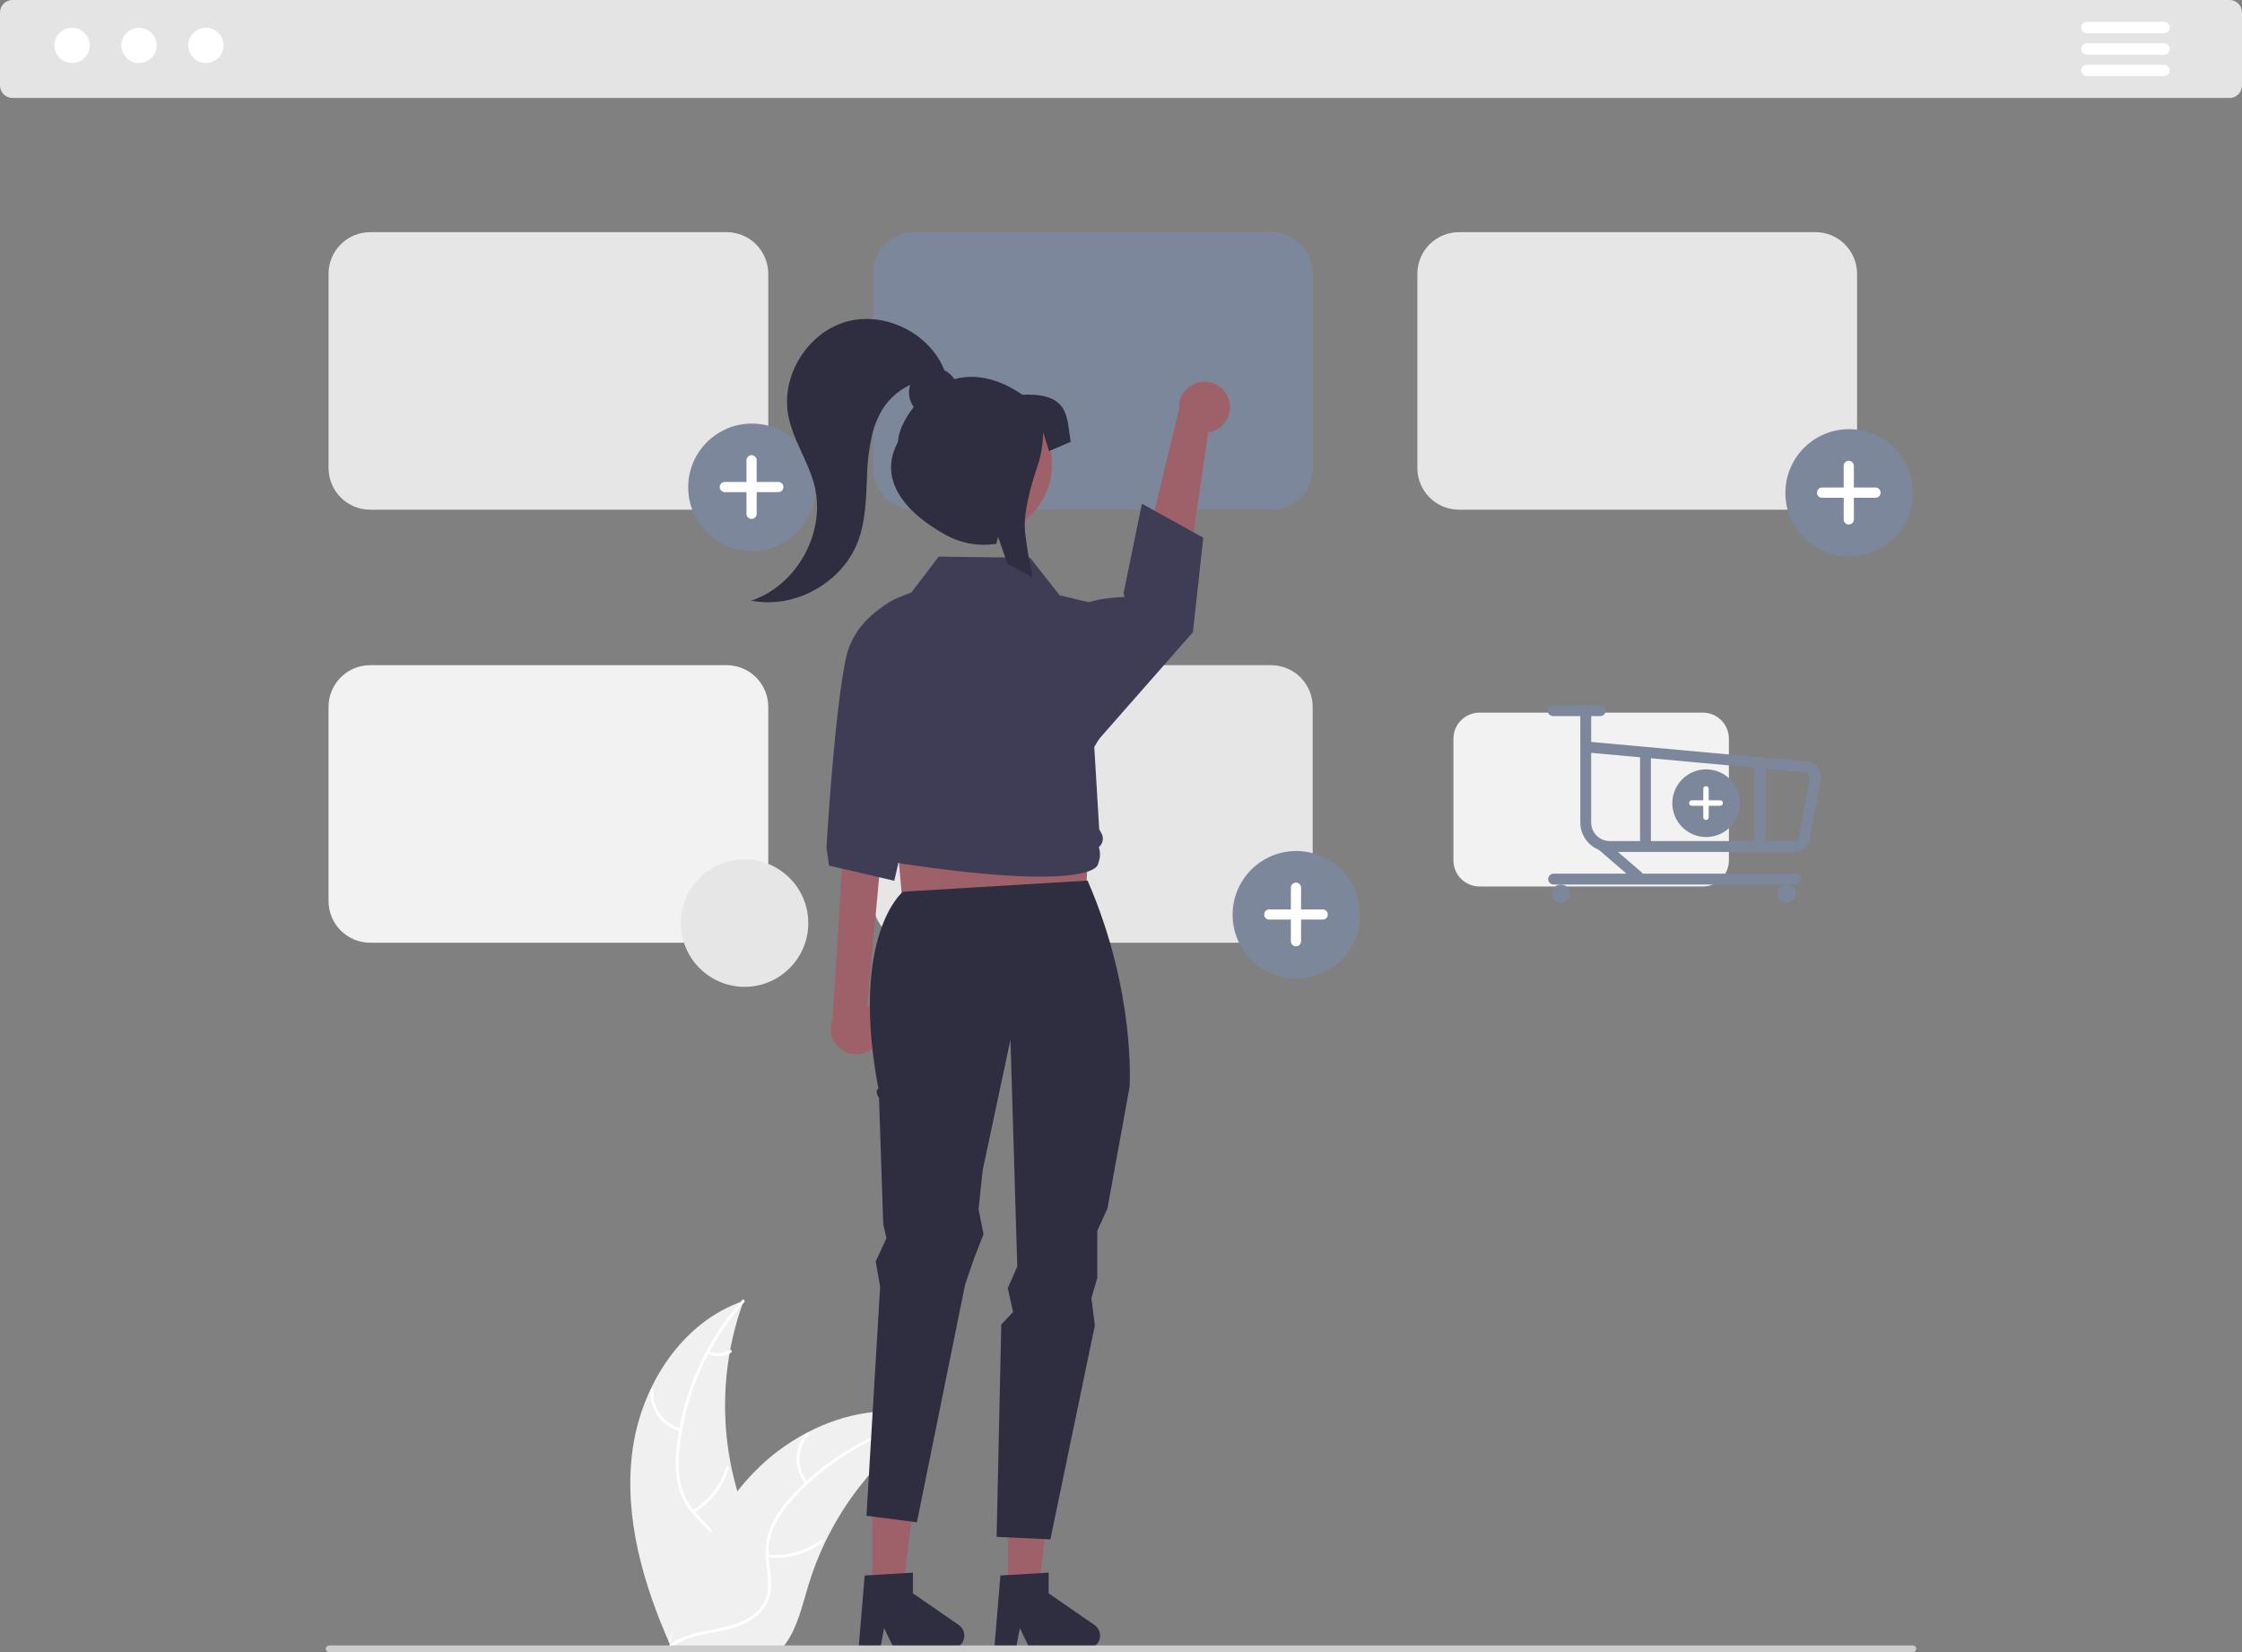 <svg width="399" height="294" viewBox="0 0 399 294" fill="none" xmlns="http://www.w3.org/2000/svg">
<rect x="0" y="0" width="399" height="294" fill="#808080" stroke="none"/>
<g clip-path="url(#clip0_3146_12027)">
<path d="M396.79 17.431H2.21C1.624 17.431 1.062 17.198 0.648 16.783C0.234 16.368 0.001 15.806 0 15.22V2.211C0.001 1.625 0.234 1.063 0.648 0.648C1.062 0.234 1.624 0.001 2.21 0H396.79C397.376 0.001 397.938 0.234 398.352 0.648C398.766 1.063 398.999 1.625 399 2.211V15.22C398.999 15.806 398.766 16.368 398.352 16.783C397.938 17.198 397.376 17.431 396.79 17.431Z" fill="#E4E4E4"/>
<path d="M12.826 11.221C14.559 11.221 15.964 9.815 15.964 8.081C15.964 6.347 14.559 4.941 12.826 4.941C11.093 4.941 9.688 6.347 9.688 8.081C9.688 9.815 11.093 11.221 12.826 11.221Z" fill="white"/>
<path d="M24.737 11.221C26.47 11.221 27.875 9.815 27.875 8.081C27.875 6.347 26.47 4.941 24.737 4.941C23.004 4.941 21.599 6.347 21.599 8.081C21.599 9.815 23.004 11.221 24.737 11.221Z" fill="white"/>
<path d="M36.648 11.221C38.381 11.221 39.785 9.815 39.785 8.081C39.785 6.347 38.381 4.941 36.648 4.941C34.915 4.941 33.51 6.347 33.51 8.081C33.51 9.815 34.915 11.221 36.648 11.221Z" fill="white"/>
<path d="M385.12 5.92H371.405C371.136 5.92 370.878 5.812 370.688 5.622C370.498 5.431 370.391 5.173 370.391 4.904C370.391 4.635 370.498 4.376 370.688 4.186C370.878 3.995 371.136 3.888 371.405 3.887H385.12C385.389 3.887 385.648 3.994 385.838 4.184C386.029 4.374 386.136 4.632 386.137 4.902C386.137 5.171 386.031 5.43 385.841 5.621C385.651 5.812 385.393 5.919 385.124 5.92H385.12Z" fill="white"/>
<path d="M385.12 9.732H371.405C371.136 9.732 370.878 9.624 370.688 9.434C370.498 9.243 370.391 8.985 370.391 8.716C370.391 8.447 370.498 8.188 370.688 7.998C370.878 7.807 371.136 7.7 371.405 7.699H385.12C385.389 7.699 385.648 7.806 385.838 7.996C386.029 8.186 386.136 8.444 386.137 8.714C386.137 8.983 386.031 9.242 385.841 9.433C385.651 9.624 385.393 9.731 385.124 9.732H385.12Z" fill="white"/>
<path d="M385.12 13.544H371.405C371.136 13.544 370.877 13.437 370.687 13.247C370.496 13.056 370.389 12.797 370.389 12.528C370.389 12.258 370.496 12 370.687 11.809C370.877 11.618 371.136 11.511 371.405 11.511H385.12C385.39 11.511 385.648 11.617 385.839 11.808C386.03 11.998 386.138 12.256 386.138 12.526C386.139 12.796 386.032 13.054 385.842 13.245C385.652 13.436 385.394 13.544 385.124 13.544H385.12Z" fill="white"/>
<path d="M112.509 258.498C113.961 246.816 121.197 235.306 132.331 231.504C127.94 243.528 127.941 256.719 132.334 268.743C134.045 273.373 136.43 278.346 134.82 283.013C133.819 285.917 131.369 288.139 128.631 289.528C125.893 290.917 122.854 291.579 119.853 292.228L119.262 292.717C114.498 281.953 111.057 270.18 112.509 258.498Z" fill="#F0F0F0"/>
<path d="M132.442 231.725C125.958 238.995 121.928 248.124 120.924 257.816C120.671 259.899 120.747 262.008 121.151 264.067C121.609 266.06 122.591 267.894 123.997 269.378C125.28 270.788 126.755 272.082 127.673 273.78C128.13 274.656 128.397 275.619 128.456 276.605C128.515 277.591 128.365 278.579 128.015 279.503C127.205 281.829 125.608 283.725 123.982 285.524C122.176 287.522 120.269 289.569 119.501 292.217C119.408 292.538 118.916 292.375 119.009 292.055C120.344 287.446 124.815 284.829 126.947 280.678C127.942 278.741 128.36 276.493 127.427 274.448C126.611 272.66 125.091 271.325 123.78 269.908C122.387 268.48 121.366 266.733 120.804 264.819C120.297 262.788 120.139 260.685 120.337 258.6C120.709 253.9 121.817 249.288 123.62 244.932C125.651 239.95 128.518 235.351 132.099 231.336C132.321 231.088 132.662 231.479 132.442 231.725Z" fill="white"/>
<path d="M121.063 254.676C119.461 254.287 118.049 253.341 117.08 252.006C116.111 250.671 115.647 249.036 115.772 247.39C115.778 247.323 115.809 247.261 115.86 247.217C115.91 247.173 115.976 247.15 116.043 247.153C116.111 247.157 116.174 247.186 116.22 247.235C116.266 247.284 116.291 247.349 116.29 247.416C116.171 248.948 116.603 250.472 117.508 251.713C118.413 252.954 119.732 253.83 121.226 254.184C121.55 254.261 121.386 254.753 121.063 254.676Z" fill="white"/>
<path d="M123.252 268.749C126.146 267.02 128.282 264.263 129.235 261.028C129.329 260.707 129.822 260.87 129.728 261.191C128.73 264.555 126.501 267.419 123.485 269.212C123.198 269.383 122.966 268.918 123.252 268.749Z" fill="white"/>
<path d="M126.132 240.441C126.72 240.721 127.369 240.85 128.02 240.817C128.671 240.784 129.303 240.589 129.861 240.251C130.146 240.077 130.377 240.542 130.094 240.715C129.477 241.085 128.778 241.299 128.059 241.337C127.34 241.375 126.622 241.237 125.969 240.933C125.905 240.91 125.853 240.863 125.822 240.802C125.791 240.741 125.785 240.671 125.804 240.606C125.826 240.541 125.873 240.487 125.934 240.456C125.996 240.425 126.067 240.42 126.132 240.441Z" fill="white"/>
<path d="M166.271 252.37C166.096 252.484 165.921 252.598 165.746 252.716C163.401 254.259 161.185 255.99 159.12 257.892C158.958 258.036 158.796 258.185 158.639 258.334C153.713 262.969 149.69 268.48 146.775 274.584C145.617 277.014 144.645 279.529 143.869 282.107C142.796 285.667 141.917 289.612 139.794 292.524C139.576 292.831 139.339 293.123 139.085 293.4H119.904C119.86 293.378 119.817 293.361 119.773 293.339L119.007 293.374C119.038 293.238 119.072 293.098 119.103 292.962C119.121 292.883 119.143 292.805 119.16 292.726C119.173 292.673 119.186 292.621 119.195 292.573C119.199 292.555 119.204 292.538 119.208 292.524C119.217 292.476 119.23 292.432 119.239 292.389C119.431 291.605 119.63 290.821 119.834 290.037C119.834 290.033 119.834 290.033 119.838 290.028C121.337 284.041 123.541 278.252 126.403 272.784C126.49 272.622 126.578 272.456 126.674 272.294C127.999 269.873 129.52 267.565 131.221 265.393C132.156 264.206 133.151 263.068 134.201 261.982C136.921 259.181 140.063 256.825 143.514 255.002C150.394 251.367 158.359 249.975 165.711 252.195C165.899 252.252 166.083 252.309 166.271 252.37Z" fill="#F0F0F0"/>
<path d="M166.228 252.613C156.676 254.511 147.965 259.373 141.332 266.507C139.877 268.017 138.669 269.748 137.752 271.634C136.919 273.501 136.6 275.558 136.829 277.589C137.005 279.488 137.404 281.41 137.116 283.319C136.953 284.293 136.587 285.223 136.041 286.046C135.494 286.869 134.78 287.567 133.945 288.095C131.899 289.463 129.483 290.015 127.101 290.472C124.457 290.979 121.703 291.464 119.497 293.117C119.229 293.317 118.934 292.89 119.201 292.69C123.04 289.815 128.185 290.419 132.385 288.389C134.345 287.442 136.031 285.898 136.517 283.704C136.941 281.785 136.531 279.803 136.337 277.882C136.084 275.903 136.319 273.892 137.022 272.025C137.84 270.098 138.98 268.324 140.392 266.779C143.517 263.25 147.177 260.235 151.238 257.844C155.857 255.089 160.914 253.145 166.188 252.096C166.515 252.031 166.552 252.549 166.228 252.613Z" fill="white"/>
<path d="M143.333 264.084C142.288 262.808 141.73 261.202 141.759 259.552C141.789 257.902 142.403 256.317 143.492 255.079C143.714 254.829 144.112 255.161 143.89 255.412C142.874 256.563 142.302 258.04 142.278 259.576C142.254 261.112 142.779 262.606 143.759 263.788C143.972 264.046 143.545 264.34 143.333 264.084Z" fill="white"/>
<path d="M136.613 276.638C139.964 277.001 143.329 276.087 146.036 274.078C146.304 273.879 146.599 274.306 146.331 274.505C143.51 276.59 140.007 277.534 136.521 277.149C136.188 277.112 136.283 276.602 136.613 276.638Z" fill="white"/>
<path d="M155.945 255.771C156.247 256.349 156.687 256.843 157.227 257.209C157.766 257.574 158.388 257.8 159.036 257.866C159.369 257.899 159.274 258.409 158.944 258.376C158.228 258.3 157.541 258.05 156.944 257.647C156.347 257.245 155.858 256.702 155.519 256.066C155.482 256.009 155.468 255.94 155.48 255.873C155.493 255.806 155.53 255.746 155.584 255.705C155.641 255.667 155.711 255.652 155.778 255.664C155.846 255.676 155.906 255.715 155.945 255.771Z" fill="white"/>
<path d="M129.327 90.701H65.867C63.905 90.699 62.025 89.919 60.639 88.531C59.252 87.144 58.472 85.262 58.47 83.3V48.716C58.472 46.754 59.252 44.872 60.639 43.485C62.025 42.097 63.905 41.317 65.867 41.315H129.327C131.289 41.317 133.169 42.097 134.555 43.485C135.942 44.872 136.722 46.754 136.724 48.716V83.3C136.722 85.262 135.942 87.144 134.555 88.531C133.169 89.919 131.289 90.699 129.327 90.701Z" fill="#E6E6E6"/>
<path d="M226.214 90.701H162.753C160.792 90.699 158.912 89.919 157.525 88.531C156.139 87.144 155.359 85.262 155.356 83.3V48.716C155.359 46.754 156.139 44.872 157.525 43.485C158.912 42.097 160.792 41.317 162.753 41.315H226.214C228.175 41.317 230.055 42.097 231.442 43.485C232.829 44.872 233.609 46.754 233.611 48.716V83.3C233.609 85.262 232.829 87.144 231.442 88.531C230.055 89.919 228.175 90.699 226.214 90.701Z" fill="#7D879C"/>
<path d="M323.101 90.701H259.64C257.679 90.699 255.799 89.919 254.412 88.531C253.025 87.144 252.245 85.262 252.243 83.3V48.716C252.245 46.754 253.025 44.872 254.412 43.485C255.799 42.097 257.679 41.317 259.64 41.315H323.101C325.062 41.317 326.942 42.097 328.329 43.485C329.715 44.872 330.496 46.754 330.498 48.716V83.3C330.496 85.262 329.715 87.144 328.329 88.531C326.942 89.919 325.062 90.699 323.101 90.701Z" fill="#E6E6E6"/>
<path d="M129.327 167.76H65.867C63.905 167.757 62.025 166.977 60.639 165.589C59.252 164.202 58.472 162.32 58.47 160.358V125.774C58.472 123.812 59.252 121.931 60.639 120.543C62.025 119.156 63.905 118.375 65.867 118.373H129.327C131.289 118.375 133.169 119.156 134.555 120.543C135.942 121.931 136.722 123.812 136.724 125.774V160.358C136.722 162.32 135.942 164.202 134.555 165.589C133.169 166.977 131.289 167.757 129.327 167.76Z" fill="#F2F2F2"/>
<path d="M226.214 167.76H162.753C160.792 167.757 158.912 166.977 157.525 165.589C156.139 164.202 155.359 162.32 155.356 160.358V125.774C155.359 123.812 156.139 121.931 157.525 120.543C158.912 119.156 160.792 118.375 162.753 118.373H226.214C228.175 118.375 230.055 119.156 231.442 120.543C232.829 121.931 233.609 123.812 233.611 125.774V160.358C233.609 162.32 232.829 164.202 231.442 165.589C230.055 166.977 228.175 167.757 226.214 167.76Z" fill="#E6E6E6"/>
<path d="M230.695 174.123C236.955 174.123 242.03 169.046 242.03 162.782C242.03 156.519 236.955 151.441 230.695 151.441C224.435 151.441 219.361 156.519 219.361 162.782C219.361 169.046 224.435 174.123 230.695 174.123Z" fill="#7D879C"/>
<path d="M235.402 161.83H231.548V157.974C231.548 157.855 231.525 157.737 231.479 157.627C231.434 157.517 231.367 157.417 231.283 157.333C231.198 157.248 231.098 157.182 230.988 157.136C230.878 157.09 230.76 157.067 230.641 157.067C230.522 157.067 230.404 157.09 230.294 157.136C230.184 157.182 230.084 157.248 230 157.333C229.916 157.417 229.849 157.517 229.804 157.627C229.758 157.737 229.735 157.855 229.735 157.974V161.83H225.881C225.762 161.83 225.644 161.854 225.534 161.899C225.424 161.945 225.324 162.012 225.24 162.096C225.156 162.18 225.089 162.28 225.043 162.39C224.998 162.5 224.974 162.618 224.974 162.738C224.974 162.857 224.998 162.975 225.043 163.085C225.089 163.195 225.156 163.295 225.24 163.379C225.324 163.463 225.424 163.53 225.534 163.576C225.644 163.621 225.762 163.645 225.881 163.645H229.735V167.501C229.735 167.62 229.758 167.738 229.804 167.848C229.849 167.958 229.916 168.058 230 168.142C230.084 168.227 230.184 168.293 230.294 168.339C230.404 168.385 230.522 168.408 230.641 168.408C230.882 168.408 231.113 168.313 231.283 168.142C231.453 167.972 231.548 167.741 231.548 167.501V163.645H235.402C235.521 163.645 235.639 163.621 235.749 163.576C235.859 163.53 235.959 163.463 236.043 163.379C236.127 163.295 236.194 163.195 236.24 163.085C236.285 162.975 236.309 162.857 236.309 162.737C236.309 162.618 236.285 162.5 236.24 162.39C236.194 162.28 236.127 162.18 236.043 162.096C235.959 162.012 235.859 161.945 235.749 161.899C235.639 161.854 235.521 161.83 235.402 161.83Z" fill="white"/>
<path d="M329.072 99.054C335.332 99.054 340.406 93.977 340.406 87.713C340.406 81.45 335.332 76.372 329.072 76.372C322.812 76.372 317.738 81.45 317.738 87.713C317.738 93.977 322.812 99.054 329.072 99.054Z" fill="#7D879C"/>
<path d="M333.779 86.761H329.925V82.905C329.925 82.786 329.902 82.668 329.856 82.558C329.811 82.448 329.744 82.348 329.66 82.263C329.575 82.179 329.475 82.112 329.365 82.067C329.255 82.021 329.137 81.998 329.018 81.998C328.899 81.998 328.781 82.021 328.671 82.067C328.561 82.112 328.461 82.179 328.377 82.263C328.293 82.348 328.226 82.448 328.181 82.558C328.135 82.668 328.112 82.786 328.112 82.905V86.761H324.258C324.139 86.761 324.021 86.784 323.911 86.83C323.801 86.876 323.701 86.942 323.617 87.027C323.532 87.111 323.466 87.211 323.42 87.321C323.375 87.431 323.351 87.549 323.351 87.668C323.351 87.787 323.375 87.905 323.42 88.015C323.466 88.126 323.532 88.225 323.617 88.31C323.701 88.394 323.801 88.461 323.911 88.507C324.021 88.552 324.139 88.576 324.258 88.576H328.112V92.431C328.112 92.551 328.135 92.669 328.181 92.779C328.226 92.889 328.293 92.989 328.377 93.073C328.461 93.157 328.561 93.224 328.671 93.27C328.781 93.315 328.899 93.339 329.018 93.339C329.259 93.339 329.489 93.243 329.66 93.073C329.83 92.903 329.925 92.672 329.925 92.431V88.576H333.779C333.898 88.576 334.016 88.552 334.126 88.506C334.236 88.461 334.336 88.394 334.42 88.31C334.504 88.225 334.571 88.126 334.617 88.015C334.662 87.905 334.686 87.787 334.686 87.668C334.686 87.549 334.662 87.431 334.617 87.321C334.571 87.211 334.504 87.111 334.42 87.027C334.336 86.942 334.236 86.876 334.126 86.83C334.016 86.784 333.898 86.761 333.779 86.761Z" fill="white"/>
<path d="M133.808 98.06C140.068 98.06 145.143 92.982 145.143 86.719C145.143 80.456 140.068 75.378 133.808 75.378C127.549 75.378 122.474 80.456 122.474 86.719C122.474 92.982 127.549 98.06 133.808 98.06Z" fill="#7D879C"/>
<path d="M138.515 85.767H134.661V81.911C134.661 81.792 134.638 81.674 134.592 81.564C134.547 81.454 134.48 81.353 134.396 81.269C134.312 81.185 134.212 81.118 134.102 81.073C133.992 81.027 133.874 81.003 133.755 81.003C133.636 81.003 133.518 81.027 133.408 81.073C133.298 81.118 133.198 81.185 133.113 81.269C133.029 81.353 132.962 81.454 132.917 81.564C132.871 81.674 132.848 81.792 132.848 81.911V85.767H128.994C128.875 85.767 128.757 85.79 128.647 85.836C128.537 85.881 128.437 85.948 128.353 86.032C128.269 86.117 128.202 86.217 128.156 86.327C128.111 86.437 128.087 86.555 128.087 86.674C128.087 86.915 128.183 87.145 128.353 87.316C128.523 87.486 128.754 87.581 128.994 87.581H132.848V91.437C132.848 91.556 132.871 91.674 132.917 91.785C132.962 91.895 133.029 91.995 133.113 92.079C133.198 92.163 133.298 92.23 133.408 92.276C133.518 92.321 133.636 92.345 133.755 92.345C133.874 92.345 133.992 92.321 134.102 92.276C134.212 92.23 134.312 92.163 134.396 92.079C134.48 91.995 134.547 91.895 134.592 91.785C134.638 91.674 134.661 91.556 134.661 91.437V87.581H138.515C138.634 87.581 138.752 87.558 138.862 87.512C138.972 87.467 139.072 87.4 139.156 87.316C139.241 87.231 139.307 87.131 139.353 87.021C139.399 86.911 139.422 86.793 139.422 86.674C139.422 86.433 139.326 86.203 139.156 86.032C138.986 85.862 138.756 85.767 138.515 85.767Z" fill="white"/>
<path d="M218.666 71.052C218.873 71.678 218.94 72.342 218.863 72.996C218.786 73.651 218.566 74.281 218.219 74.841C217.872 75.402 217.407 75.879 216.856 76.24C216.305 76.601 215.681 76.837 215.029 76.931L209.788 112.726L201.191 108.524L209.838 72.794C209.753 71.688 210.077 70.588 210.748 69.705C211.419 68.821 212.391 68.215 213.479 68C214.567 67.785 215.696 67.977 216.652 68.54C217.608 69.102 218.325 69.996 218.666 71.052Z" fill="#9E616A"/>
<path d="M156.07 185.694C156.452 185.157 156.713 184.543 156.833 183.895C156.953 183.247 156.929 182.58 156.764 181.942C156.598 181.304 156.295 180.71 155.875 180.202C155.456 179.694 154.93 179.284 154.334 179.001L157.87 140.927L150.465 144.725L148.152 181.415C147.744 182.447 147.728 183.592 148.107 184.635C148.487 185.678 149.236 186.545 150.211 187.073C151.187 187.6 152.323 187.751 153.402 187.497C154.482 187.243 155.431 186.601 156.07 185.694Z" fill="#9E616A"/>
<path d="M161.129 166.437L192.908 165.214L194.742 132.193H158.073L161.129 166.437Z" fill="#9E616A"/>
<path d="M155.23 283.053L160.661 283.052L163.244 262.094H155.229L155.23 283.053Z" fill="#9E616A"/>
<path d="M153.884 280.372L162.468 279.859V283.54L170.63 289.179C171.033 289.458 171.337 289.858 171.496 290.322C171.656 290.785 171.664 291.287 171.518 291.755C171.372 292.223 171.081 292.632 170.686 292.923C170.291 293.213 169.814 293.37 169.324 293.37H159.104L157.342 289.73L156.655 293.37H152.801L153.884 280.372Z" fill="#2F2E41"/>
<path d="M179.385 283.053L184.815 283.052L187.399 262.094H179.384L179.385 283.053Z" fill="#9E616A"/>
<path d="M160.688 158.685C160.688 158.685 151.179 166.366 156.334 193.798C155.549 193.891 156.438 195.44 156.438 195.44L157.182 217.791L157.756 220.353L155.845 224.486L156.633 228.978L154.205 269.739L163.176 270.9L171.762 228.572L173.397 223.813L175.037 219.641L174.153 215.193L174.878 208.288L179.828 185.008L181.039 225.385L179.349 229.24L180.29 233.471L178.193 235.717L177.365 273.495L186.931 273.943L194.847 235.86L194.233 231L195.286 227.407V219.014L197.09 215.052L201.022 193.453C201.022 193.453 202.208 176.57 193.553 156.704L160.688 158.685Z" fill="#2F2E41"/>
<path d="M164.563 104.749C164.563 104.749 152.553 107.126 150.484 117.374C148.414 127.622 147.083 150.813 147.083 150.813L147.536 154.043L159.153 156.738L166.568 124.244L164.563 104.749Z" fill="#3F3D56"/>
<path d="M191.971 108.208C191.971 108.208 193.189 106.501 200.006 106.238C200.287 106.227 199.939 105.67 199.939 105.67L203.218 89.636L214.144 95.689L212.299 112.499L194.345 132.932L191.971 108.208Z" fill="#3F3D56"/>
<path d="M185.161 156.009C180.017 156.01 172.274 155.442 160.619 153.71C159.868 153.597 159.173 153.246 158.635 152.71C158.098 152.173 157.746 151.479 157.631 150.728C157.25 150.326 157.002 149.816 156.921 149.268C156.84 148.72 156.93 148.161 157.178 147.665L157.189 147.644L156.925 147.333C156.516 146.853 156.276 146.252 156.241 145.622C156.207 144.993 156.379 144.369 156.732 143.847L153.123 118.008C152.756 115.442 153.317 112.829 154.704 110.64C156.091 108.451 158.213 106.829 160.689 106.066L162.021 105.651L167.06 99.055L167.16 99.056L183.338 99.272L188.588 105.943L197.074 107.945L197.096 108.074L199.067 119.466C200.092 125.391 197.741 127.721 194.742 132.932L195.622 147.565L196.022 148.291C196.243 148.693 196.317 149.16 196.231 149.611C196.145 150.062 195.905 150.469 195.551 150.761C195.818 151.526 195.837 152.357 195.603 153.133L195.395 153.82C195.396 153.84 195.34 154.118 194.892 154.459C194.084 155.073 191.764 156.009 185.161 156.009Z" fill="#3F3D56"/>
<path d="M178.038 280.372L186.623 279.859V283.54L194.784 289.179C195.187 289.458 195.491 289.858 195.651 290.322C195.81 290.785 195.818 291.287 195.672 291.755C195.526 292.223 195.235 292.632 194.84 292.923C194.446 293.213 193.969 293.37 193.479 293.37H183.258L181.497 289.73L180.809 293.37H176.956L178.038 280.372Z" fill="#2F2E41"/>
<path d="M187.054 84.683C188.176 77.764 183.48 71.246 176.566 70.123C169.652 69.001 163.137 73.699 162.015 80.617C160.893 87.535 165.589 94.054 172.503 95.176C179.417 96.299 185.932 91.601 187.054 84.683Z" fill="#9E616A"/>
<path d="M181.951 70.25C177.303 67.051 173.209 66.564 169.847 67.471C169.411 66.796 168.799 66.253 168.078 65.9C165.456 59.288 157.475 55.317 150.625 57.247C143.732 59.19 138.975 66.831 140.272 73.878C141.076 78.246 143.824 82.029 144.929 86.331C147.068 94.659 141.85 104.199 133.686 106.883C141.415 108.436 149.924 103.712 152.697 96.327C154.044 92.74 154.125 88.824 154.297 84.996C154.342 82.354 154.665 79.724 155.262 77.15C155.558 75.995 155.976 74.875 156.51 73.809C157.672 71.465 159.602 69.592 161.978 68.5C161.765 69.159 161.712 69.858 161.823 70.541C161.934 71.225 162.205 71.871 162.615 72.429C160.802 74.701 159.815 77.158 159.815 78.63C156.05 85.517 161.435 91.432 168.318 95.2C171.063 96.711 174.233 97.264 177.327 96.772L177.615 95.542L178.005 96.65L179.307 100.364C180.81 101.091 182.299 101.889 183.776 102.756C183.215 100.12 182.761 97.489 182.449 94.917C182.016 91.416 183.523 86.204 184.61 83.035C185.284 81.081 185.63 79.03 185.634 76.963V76.873L186.693 80.275L190.546 78.63C189.829 74.516 190.546 69.845 181.951 70.25Z" fill="#2F2E41"/>
<path d="M340.431 294H58.569C58.412 293.999 58.263 293.936 58.152 293.825C58.042 293.714 57.98 293.564 57.98 293.408C57.98 293.251 58.042 293.101 58.152 292.99C58.263 292.879 58.412 292.817 58.569 292.816H340.431C340.587 292.817 340.737 292.879 340.848 292.99C340.958 293.101 341.02 293.251 341.02 293.408C341.02 293.564 340.958 293.714 340.848 293.825C340.737 293.936 340.587 293.999 340.431 294Z" fill="#CCCCCC"/>
<path d="M132.513 175.614C138.773 175.614 143.847 170.536 143.847 164.273C143.847 158.009 138.773 152.932 132.513 152.932C126.253 152.932 121.179 158.009 121.179 164.273C121.179 170.536 126.253 175.614 132.513 175.614Z" fill="#E6E6E6"/>
<path d="M303.051 157.755H263.296C262.067 157.753 260.889 157.264 260.021 156.395C259.152 155.526 258.663 154.347 258.662 153.118V131.453C258.663 130.224 259.152 129.045 260.021 128.176C260.89 127.307 262.067 126.818 263.296 126.817H303.051C304.279 126.818 305.457 127.307 306.325 128.176C307.194 129.045 307.683 130.224 307.684 131.453V153.118C307.683 154.347 307.194 155.526 306.325 156.395C305.457 157.264 304.279 157.753 303.051 157.755Z" fill="#F2F2F2"/>
<path d="M303.636 148.955C306.961 148.955 309.656 146.258 309.656 142.932C309.656 139.606 306.961 136.909 303.636 136.909C300.312 136.909 297.617 139.606 297.617 142.932C297.617 146.258 300.312 148.955 303.636 148.955Z" fill="#7D879C"/>
<path d="M306.136 142.426H304.089V140.378C304.089 140.315 304.077 140.252 304.053 140.194C304.028 140.135 303.993 140.082 303.948 140.038C303.904 139.993 303.85 139.957 303.792 139.933C303.734 139.909 303.671 139.896 303.608 139.896C303.48 139.896 303.358 139.947 303.267 140.038C303.177 140.128 303.126 140.251 303.126 140.378V142.426H301.08C300.952 142.426 300.829 142.477 300.739 142.567C300.649 142.658 300.598 142.78 300.598 142.908C300.598 142.971 300.611 143.034 300.635 143.092C300.659 143.151 300.694 143.204 300.739 143.249C300.784 143.293 300.837 143.329 300.895 143.353C300.954 143.377 301.016 143.39 301.08 143.39H303.126V145.437C303.126 145.501 303.139 145.563 303.163 145.622C303.187 145.68 303.223 145.733 303.267 145.778C303.312 145.823 303.365 145.858 303.424 145.883C303.482 145.907 303.545 145.919 303.608 145.919C303.736 145.919 303.858 145.869 303.948 145.778C304.039 145.688 304.089 145.565 304.089 145.437V143.39H306.136C306.264 143.39 306.386 143.339 306.476 143.249C306.567 143.158 306.617 143.036 306.617 142.908C306.617 142.845 306.605 142.782 306.581 142.724C306.557 142.665 306.521 142.612 306.476 142.567C306.432 142.522 306.379 142.487 306.32 142.463C306.262 142.439 306.199 142.426 306.136 142.426Z" fill="white"/>
<path d="M319.247 151.607H286.486C285.095 151.605 283.762 151.052 282.779 150.068C281.795 149.084 281.242 147.75 281.241 146.359V126.791C281.241 126.535 281.343 126.29 281.525 126.109C281.706 125.928 281.951 125.827 282.207 125.827C282.463 125.827 282.708 125.928 282.889 126.109C283.071 126.29 283.173 126.535 283.173 126.791V132.032L321.228 135.493C321.988 135.507 322.712 135.818 323.245 136.36C323.778 136.903 324.077 137.633 324.078 138.393C324.078 138.453 324.073 138.513 324.062 138.571L322.144 148.805C322.118 149.556 321.801 150.268 321.261 150.791C320.72 151.313 319.999 151.606 319.247 151.607ZM283.173 133.973V146.359C283.174 147.238 283.524 148.08 284.145 148.701C284.766 149.322 285.607 149.672 286.486 149.673H319.247C319.503 149.673 319.749 149.571 319.93 149.389C320.111 149.208 320.213 148.962 320.213 148.706C320.213 148.646 320.219 148.587 320.23 148.528L322.143 138.319C322.124 138.076 322.014 137.849 321.836 137.684C321.657 137.519 321.423 137.427 321.18 137.426C321.15 137.426 321.121 137.425 321.092 137.422L283.173 133.973Z" fill="#7D879C"/>
<path d="M277.78 160.63C278.669 160.63 279.39 159.909 279.39 159.019C279.39 158.129 278.669 157.407 277.78 157.407C276.89 157.407 276.169 158.129 276.169 159.019C276.169 159.909 276.89 160.63 277.78 160.63Z" fill="#7D879C"/>
<path d="M317.959 160.63C318.848 160.63 319.569 159.909 319.569 159.019C319.569 158.129 318.848 157.407 317.959 157.407C317.069 157.407 316.348 158.129 316.348 159.019C316.348 159.909 317.069 160.63 317.959 160.63Z" fill="#7D879C"/>
<path d="M319.569 157.407H276.492C276.235 157.407 275.99 157.305 275.808 157.124C275.627 156.943 275.525 156.697 275.525 156.44C275.525 156.184 275.627 155.938 275.808 155.757C275.99 155.575 276.235 155.474 276.492 155.474H319.569C319.825 155.474 320.071 155.575 320.252 155.757C320.434 155.938 320.535 156.184 320.535 156.44C320.535 156.697 320.434 156.943 320.252 157.124C320.071 157.305 319.825 157.407 319.569 157.407Z" fill="#7D879C"/>
<path d="M284.784 127.436H276.409C276.154 127.435 275.908 127.333 275.728 127.152C275.547 126.97 275.445 126.725 275.445 126.469C275.445 126.213 275.547 125.967 275.728 125.786C275.908 125.605 276.154 125.503 276.409 125.502H284.784C285.04 125.503 285.285 125.605 285.466 125.786C285.646 125.967 285.748 126.213 285.748 126.469C285.748 126.725 285.646 126.97 285.466 127.152C285.285 127.333 285.04 127.435 284.784 127.436Z" fill="#7D879C"/>
<path d="M291.502 156.915C291.271 156.915 291.048 156.832 290.873 156.682L284.522 151.22C284.425 151.138 284.346 151.037 284.288 150.924C284.231 150.81 284.196 150.687 284.186 150.56C284.177 150.433 284.192 150.306 284.232 150.185C284.271 150.064 284.334 149.952 284.417 149.856C284.5 149.759 284.601 149.68 284.714 149.623C284.828 149.566 284.951 149.531 285.078 149.522C285.205 149.512 285.332 149.528 285.453 149.568C285.573 149.608 285.685 149.671 285.781 149.754L292.132 155.215C292.282 155.344 292.389 155.515 292.438 155.706C292.487 155.898 292.477 156.099 292.408 156.284C292.34 156.47 292.216 156.629 292.054 156.742C291.892 156.855 291.699 156.915 291.502 156.915Z" fill="#7D879C"/>
<path d="M292.84 151.013C292.713 151.013 292.588 150.988 292.471 150.939C292.353 150.891 292.247 150.819 292.157 150.73C292.067 150.64 291.996 150.533 291.948 150.416C291.899 150.299 291.874 150.173 291.874 150.046V134.526C291.874 134.269 291.976 134.024 292.157 133.842C292.338 133.661 292.584 133.559 292.84 133.559C293.097 133.559 293.342 133.661 293.524 133.842C293.705 134.024 293.807 134.269 293.807 134.526V150.046C293.807 150.173 293.782 150.299 293.733 150.416C293.684 150.533 293.613 150.64 293.524 150.73C293.434 150.819 293.327 150.89 293.21 150.939C293.093 150.988 292.967 151.013 292.84 151.013Z" fill="#7D879C"/>
<path d="M313.251 151.012C313.125 151.012 312.999 150.987 312.882 150.939C312.764 150.89 312.658 150.819 312.568 150.729C312.478 150.64 312.407 150.533 312.359 150.416C312.31 150.298 312.285 150.173 312.285 150.046V135.815C312.286 135.559 312.388 135.313 312.569 135.133C312.75 134.952 312.996 134.85 313.251 134.85C313.507 134.85 313.753 134.952 313.934 135.133C314.115 135.313 314.217 135.559 314.218 135.815V150.046C314.218 150.173 314.193 150.298 314.144 150.416C314.096 150.533 314.024 150.639 313.935 150.729C313.845 150.819 313.738 150.89 313.621 150.939C313.504 150.987 313.378 151.012 313.251 151.012Z" fill="#7D879C"/>
</g>
<defs>
<clipPath id="clip0_3146_12027">
<rect width="399" height="294" fill="white"/>
</clipPath>
</defs>
</svg>
